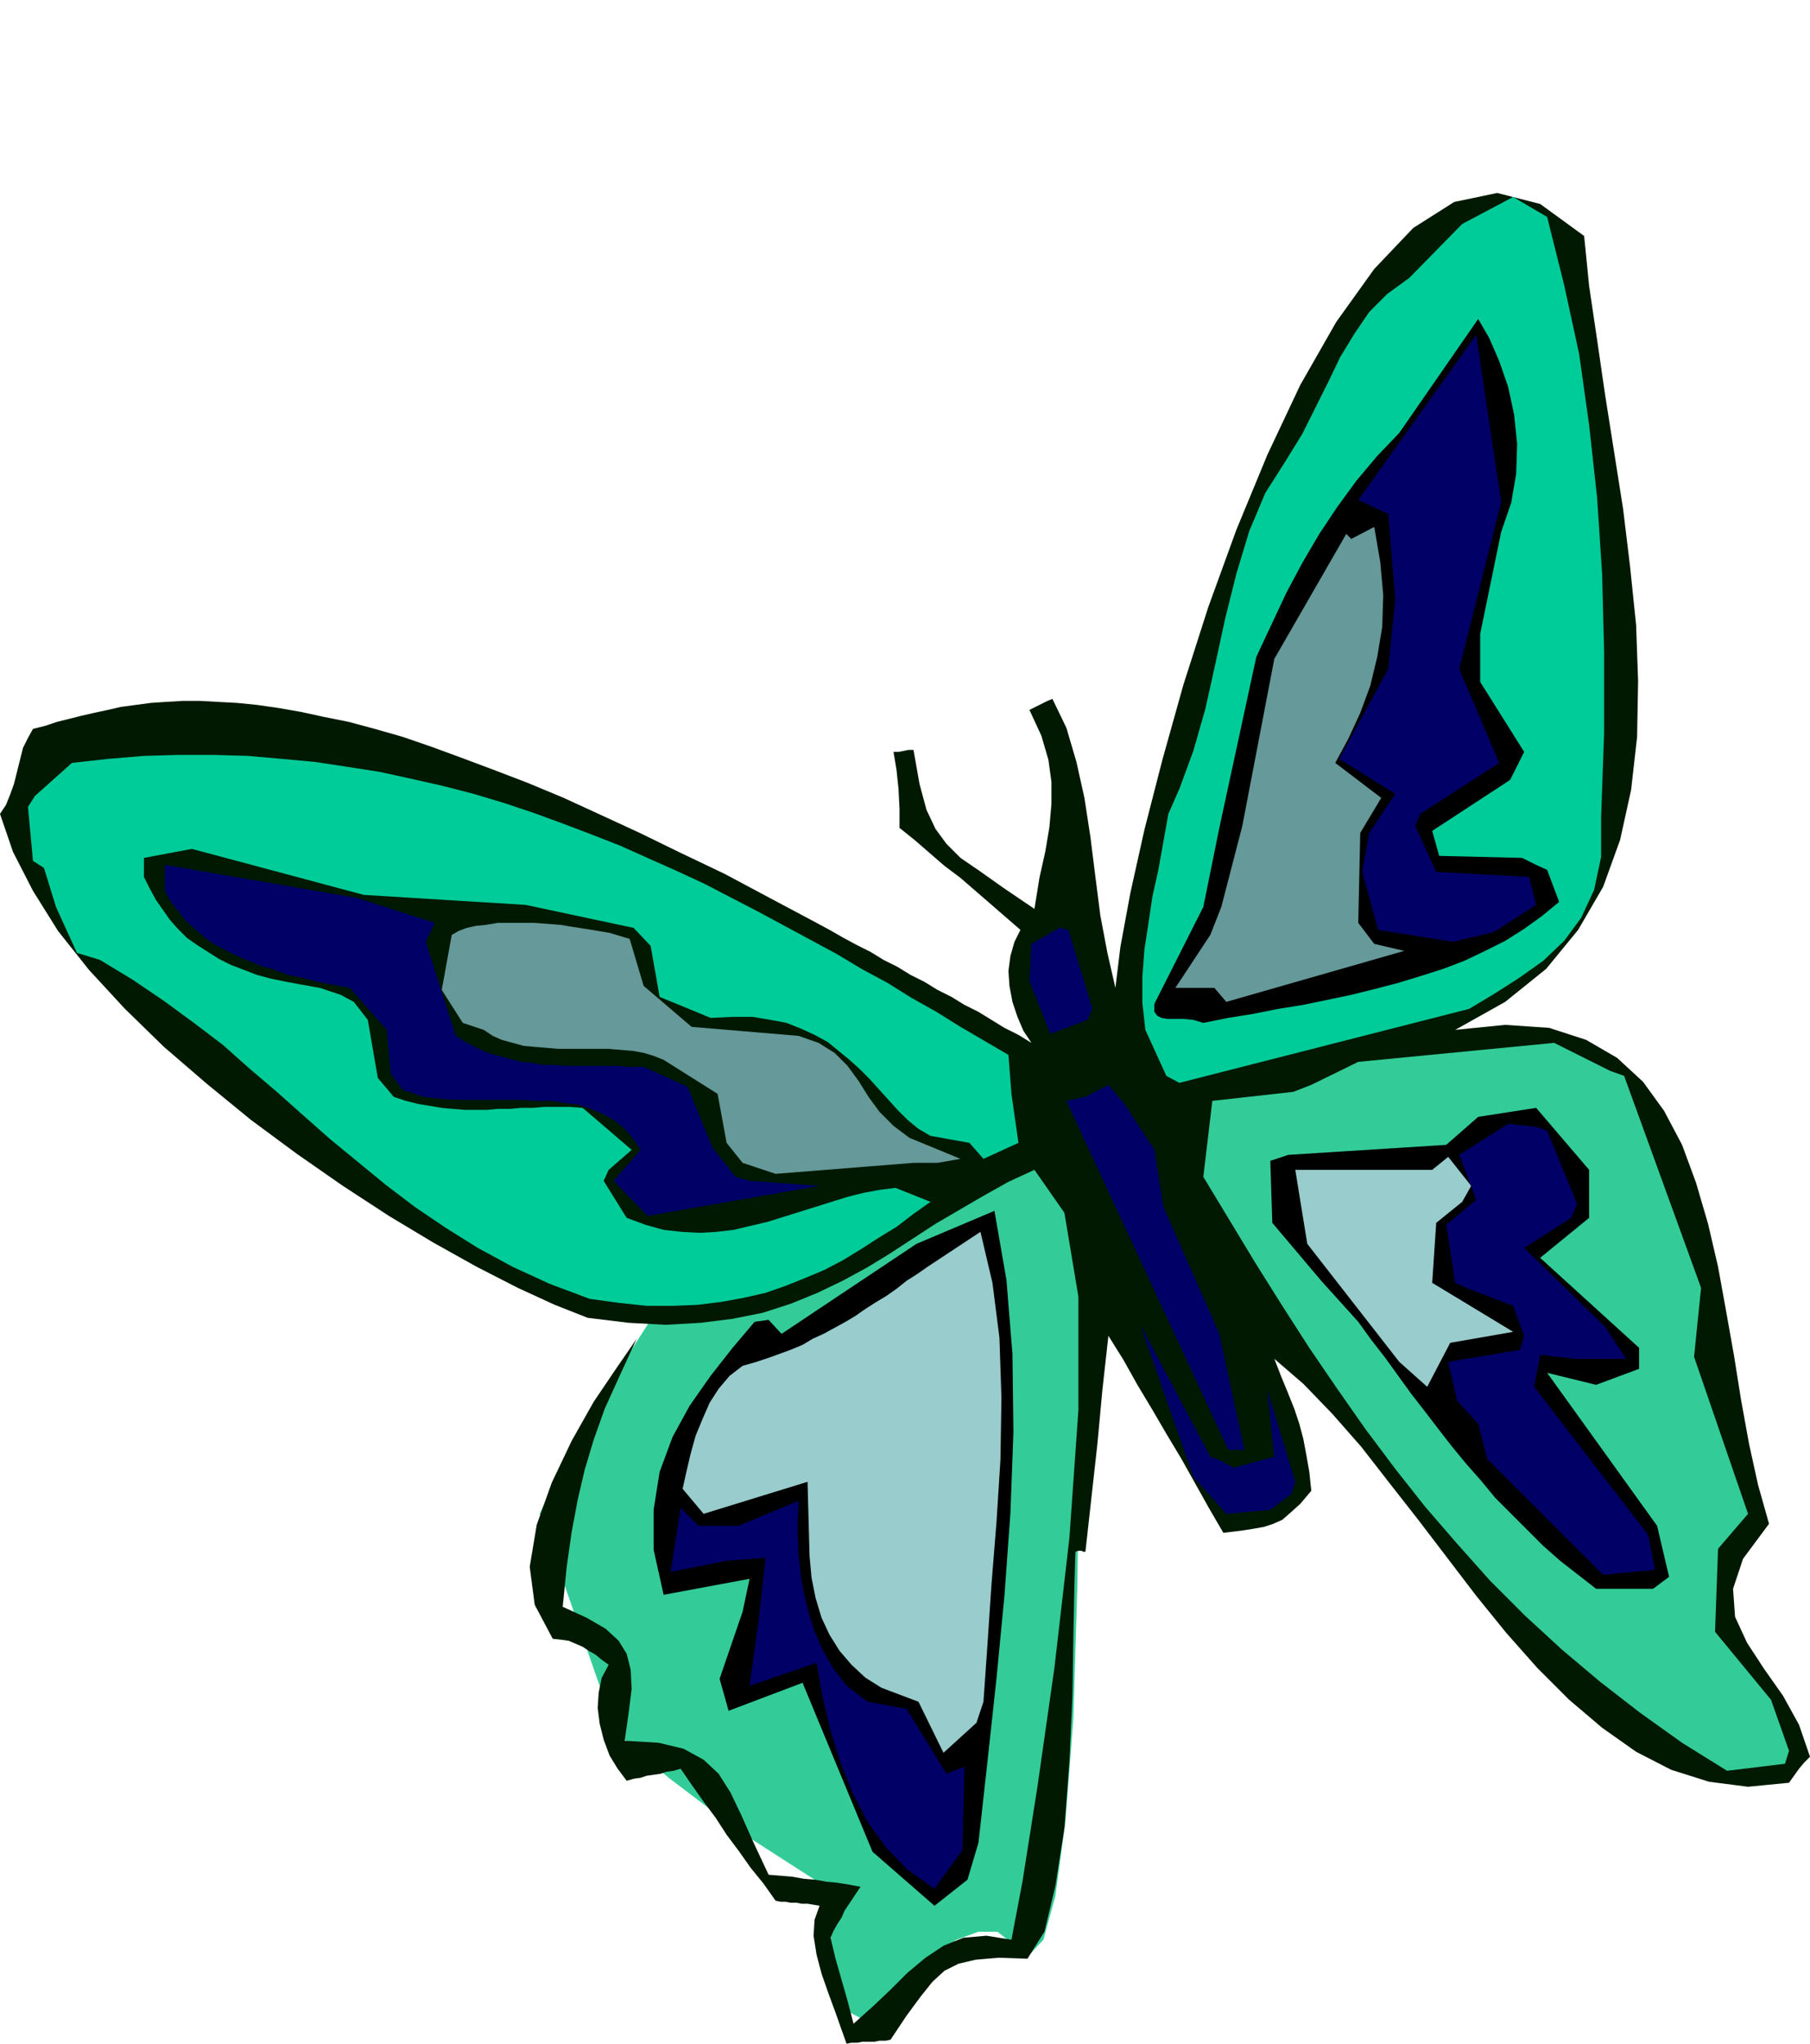 <svg xmlns="http://www.w3.org/2000/svg" width="1.811in" height="2.044in" fill-rule="evenodd" stroke-linecap="round" preserveAspectRatio="none" viewBox="0 0 1811 2044"><style>.pen1{stroke:none}.brush2{fill:#3c9}.brush3{fill:#000}.brush4{fill:#9cc}.brush5{fill:#006}.brush7{fill:#0c9}.brush8{fill:#699}</style><path d="m1053 1155-132 59-21 9-231 69-95 148-28 61-6 13 76 218 53 46 70 53 101 65-3 9-3 15-3 19v20l2 21 6 18 10 14 17 9 10-12 16-17 20-19 22-18 23-15 22-8h19l14 11 17 13 15-16 12-44 10-74 8-104 4-135 2-166-1-199-26-63z" class="pen1 brush2"/><path d="m769 1320 13 14 135-90 78-33 12 69 6 74 1 78-3 81-6 83-8 83-9 83-9 81-11 37-33 26-62-54-70-169-74 28-9-32 23-67 7-33-86 16-10-45v-40l6-38 13-35 17-31 21-30 22-28 22-26 14-2z" class="pen1 brush3"/><path d="m757 1362 12-4 11-4 11-4 12-5 10-6 11-5 11-6 11-6 10-6 10-7 11-7 10-6 10-7 10-8 11-7 10-7 53-35 12 51 7 55 2 60-1 62-4 63-5 62-4 60-4 57-7 21-33 30-25-51-37-14-16-10-14-13-12-14-10-16-8-17-6-20-4-20-2-22-2-74-104 32-21-25 4-18 4-17 5-18 7-17 7-16 9-14 11-13 13-10 14-4z" class="pen1 brush4"/><path d="m681 1508 18 18h40l60-25-1 27 1 27 3 26 5 24 7 24 9 21 11 19 13 17 21 16 39 7 40 65 18-7-2 83-28 39-27-19-22-23-18-25-15-29-12-30-10-32-8-34-6-34-67 23 9-65 7-63-39 3-56 11 10-64z" class="pen1 brush5"/><path d="m817 923 13 7 14 8 13 7 14 7 13 8 14 7 13 8 14 7 13 8 14 7 13 8 14 7 13 8 13 8 14 7 13 8-8-12-6-14-5-15-3-16-1-15 2-15 4-14 6-12-15-13-15-13-15-13-15-13-16-12-15-13-15-13-15-12v-19l-1-20-2-19-3-18h5l5-1 5-1h5l6 34 7 26 9 19 11 15 14 14 19 13 24 17 31 21 5-31 6-27 4-24 2-23v-22l-3-22-7-24-12-26 6-3 6-3 6-3 5-2 14 29 10 34 8 36 6 39 5 40 5 39 7 37 8 35 5-41 10-54 14-63 18-70 21-75 25-78 28-77 31-75 33-70 36-63 38-53 39-41 41-26 43-9 43 11 44 32 5 50 8 54 8 55 9 57 9 57 7 58 6 58 2 56-1 56-6 53-11 50-17 47-25 43-32 39-41 33-50 28 50-5 44 3 37 12 31 18 26 24 21 29 18 34 14 38 12 41 10 43 8 44 8 45 7 44 8 44 9 41 11 39-26 35-10 30 2 28 12 26 17 26 19 27 16 29 11 32-6 6-5 6-5 7-5 7-41 4-39-5-38-12-35-18-34-24-33-28-32-32-31-35-30-37-29-38-29-38-29-37-28-36-29-33-29-30-29-25 7 18 7 17 6 15 5 15 4 15 3 16 3 17 2 19-11 13-10 9-8 7-9 4-9 3-11 2-13 2-17 2-14-24-14-25-14-25-15-25-14-24-15-25-14-25-15-24-6 54-5 54-6 54-6 54h-2l-2-1h-3l-3 1-1 33-1 50-1 61-3 66-5 66-9 58-11 46-17 27-29-1-23 2-17 4-14 7-12 11-12 15-14 19-16 24-5 1h-6l-5 1h-12l-5 1h-6l-5 1-5-14-6-17-7-19-7-20-5-19-3-19 1-16 5-14-6-1-6-1h-6l-5-1h-6l-5-1h-5l-5-1-12-17-13-16-12-17-12-16-11-17-12-16-12-17-11-16-7 2-7 1-6 2-7 1-7 1-6 2-7 1-7 2-9-12-8-13-6-16-4-16-2-16 1-15 3-15 7-13-7-5-6-5-7-4-6-4-7-3-7-3-7-1-9-1-18-34-5-38 7-42 15-42 20-42 22-39 23-34 20-29-17 37-15 33-11 31-9 30-7 30-6 32-5 35-4 40 24 11 19 11 13 12 8 13 4 16 1 19-3 24-4 28 34 2 25 6 20 11 15 14 12 19 11 23 12 27 15 32 12 1 12 1 11 2 12 1 11 2 11 1 12 2 11 2-4 6-4 6-4 6-4 6-3 7-4 6-4 7-3 7 5 21 6 21 6 21 6 23 19-17 18-17 17-17 18-15 18-12 20-8 23-2 25 4 11-58 15-95 17-119 15-130 9-128v-113l-14-84-30-43-26 12-25 14-24 14-24 14-23 15-23 15-23 14-24 13-25 12-27 11-28 9-30 6-32 4-35 2-37-2-41-5-33-13-37-17-41-21-43-24-45-27-46-30-46-32-46-34-44-36-43-37-39-38-36-39-31-39-25-40-20-39-13-38 6-9 4-10 4-11 3-12 3-12 3-12 5-10 5-9 12-3 12-4 12-3 12-3 13-3 14-3 13-3 15-2 15-2 15-1 17-1h17l18 1 19 1 20 2 21 3 23 4 23 5 25 5 26 7 28 8 29 10 30 11 32 12 34 13 36 15 37 17 39 18 41 20 44 21 45 24 47 25z" class="pen1" style="fill:#001900"/><path d="m72 763 36-4 36-3 35-1h35l34 1 34 3 33 3 33 5 32 5 32 7 31 7 31 8 30 9 30 10 30 11 29 11 28 11 29 13 27 12 28 13 27 14 27 14 26 14 26 14 26 14 25 15 26 14 24 15 25 14 24 15 24 14 24 14 3 39 7 49-35 16-14-16-39-7-12-7-11-9-10-10-9-10-10-11-9-10-10-10-10-9-11-9-11-9-13-7-13-6-15-6-16-3-18-3h-20l-22 1-51-21-9-51-17-18-108-23-162-10-172-46-48 9v19l6 12 6 11 7 10 7 10 8 9 9 9 10 7 11 7 11 7 12 6 13 5 13 5 15 4 15 3 16 3 17 3 21 7 13 7 14 18 10 58 16 19 12 4 12 3 12 2 12 2 11 1 12 1h22l11-1h12l11-1h12l12-1h25l13 1 49 42-23 20-5 11 23 37 19 7 18 5 18 2 18 1 17-1 17-2 17-4 17-4 16-5 16-5 16-5 16-5 16-5 16-4 16-3 16-2 35 14-17 12-17 13-18 11-17 11-18 11-19 10-19 8-20 8-20 7-22 5-22 4-24 3-25 1h-26l-28-3-29-4-40-15-37-17-35-19-32-20-31-21-29-22-28-23-28-23-26-23-27-24-27-23-27-24-29-22-30-22-31-21-33-20-23-7-21-46-12-39-11-7-5-54 7-11 37-33z" class="pen1 brush7"/><path d="m165 865 192 33 78 25-9 19 30 94 11 7 10 5 11 5 11 3 11 3 11 3 11 1 11 2h12l12 1h50l13 1h14l44 20 25 61 23 29 14 4 70 5-172 30-34-35 27-31-8-12-9-10-10-8-11-6-12-5-12-4-14-2-13-2h-15l-15-1h-64l-17-1-17-2-21-7-12-16-4-44-37-42-16-3-16-3-15-4-15-3-13-5-14-4-12-5-12-5-12-6-11-6-10-7-9-8-9-8-7-9-8-10-6-11v-26z" class="pen1 brush5"/><path d="m452 935 7-4 8-3 9-2 10-1 12-2h37l13 1 13 1 12 2 13 2 12 2 12 2 10 3 10 3 14 47 48 41 107 9 20 7 16 10 13 13 11 15 10 16 11 15 14 14 16 12 51 21-23 4h-24l-138 11-21-7-12-4-16-20-9-49-54-34-10-4-10-3-11-2-12-1-12-1h-50l-12-1-12-1-11-1-11-3-11-3-9-4-9-6-21-7-21-33 10-55z" class="pen1 brush8"/><path d="m1463 224 51-27 34 20 17 68 15 69 10 71 8 73 5 76 2 78v81l-3 84v40l-7 33-13 28-17 23-21 20-24 17-25 16-25 15-290 74-13-7-21-46-3-27v-26l2-27 4-26 4-27 6-27 5-28 5-28 11-25 14-38 12-42 10-45 10-46 11-44 13-43 16-38 21-33 16-26 13-26 13-26 12-25 14-23 15-22 18-18 22-16 53-54z" class="pen1 brush7"/><path d="m1479 319 11 19 10 23 9 26 6 28 3 29-1 30-5 29-10 29-21 102v48l44 70-14 28-78 51 7 25 83 2 14 7 11 5 12 32-17 14-18 13-19 12-20 10-21 10-21 8-22 7-23 7-23 6-24 6-24 5-24 5-25 4-25 5-25 4-25 5-10-3-10-1h-16l-6-1-4-2-3-4v-8l49-97 16-79 37-171 15-32 15-32 16-30 17-29 18-27 19-26 21-25 22-23 79-114z" class="pen1 brush3"/><path d="m1477 335 25 167-42 167 40 94-79 51-5 12 21 46 93 5 7 28-42 27-41 10-75-12-16-58 7-39 26-39-56-35 49-90 7-70-7-85-30-14 118-165z" class="pen1 brush5"/><path d="m1347 534 5 5 23-12 6 35 3 33-1 32-5 30-7 29-10 27-12 26-13 24 46 35-21 35-2 90 16 21 30 7-178 51-12-14h-39l35-53 11-28 21-81 32-167 72-125z" class="pen1 brush8"/><path d="m1060 928 9 2 24 79-5 11-37 14-21-53 2-37 28-16zm26 169 23-12 16 19 30 46 9 57 56 127 25 116h-16l-162-349 19-4z" class="pen1 brush5"/><path d="m1213 1101 81-9 18-7 47-23 196-19 56 28 14 5 77 212-7 69 54 157-30 35-3 83 56 68 18 51-4 13-58 7-45-28-42-30-40-31-38-32-37-34-35-35-33-37-32-37-30-38-30-40-28-40-28-41-27-42-27-43-26-43-26-43 9-76z" class="pen1 brush2"/><path d="m1289 1155 158-10 32-28 58-9 53 62v48l-49 40 99 90v21l-43 16-49-12 110 153 12 51-16 12h-57l-18-14-18-14-17-15-16-16-16-16-16-16-14-17-15-17-14-17-14-18-13-17-14-18-13-18-13-18-14-18-13-18-37-41-49-58-2-62 18-6z" class="pen1 brush3"/><path d="M1296 1170h137l16-13 23 29-9 16-26 21-4 60 81 49-63 11-23 44-28-25-92-118-12-74z" class="pen1 brush4"/><path d="m1141 1325 70 132 11 4 12 7 41-11-7-67 28 92-4 12-21 16-44 4-33-37-53-152zm368-201 28 3 11 4 30 73-6 14-47 30 81 79 21 32h-51l-35-4-6 32 114 148 7 35-52 5-116-116-9-35-21-23-9-39 72-12 4-14-11-30-47-18-11-5-9-58 30-25-17-45 49-31z" class="pen1 brush5"/></svg>
